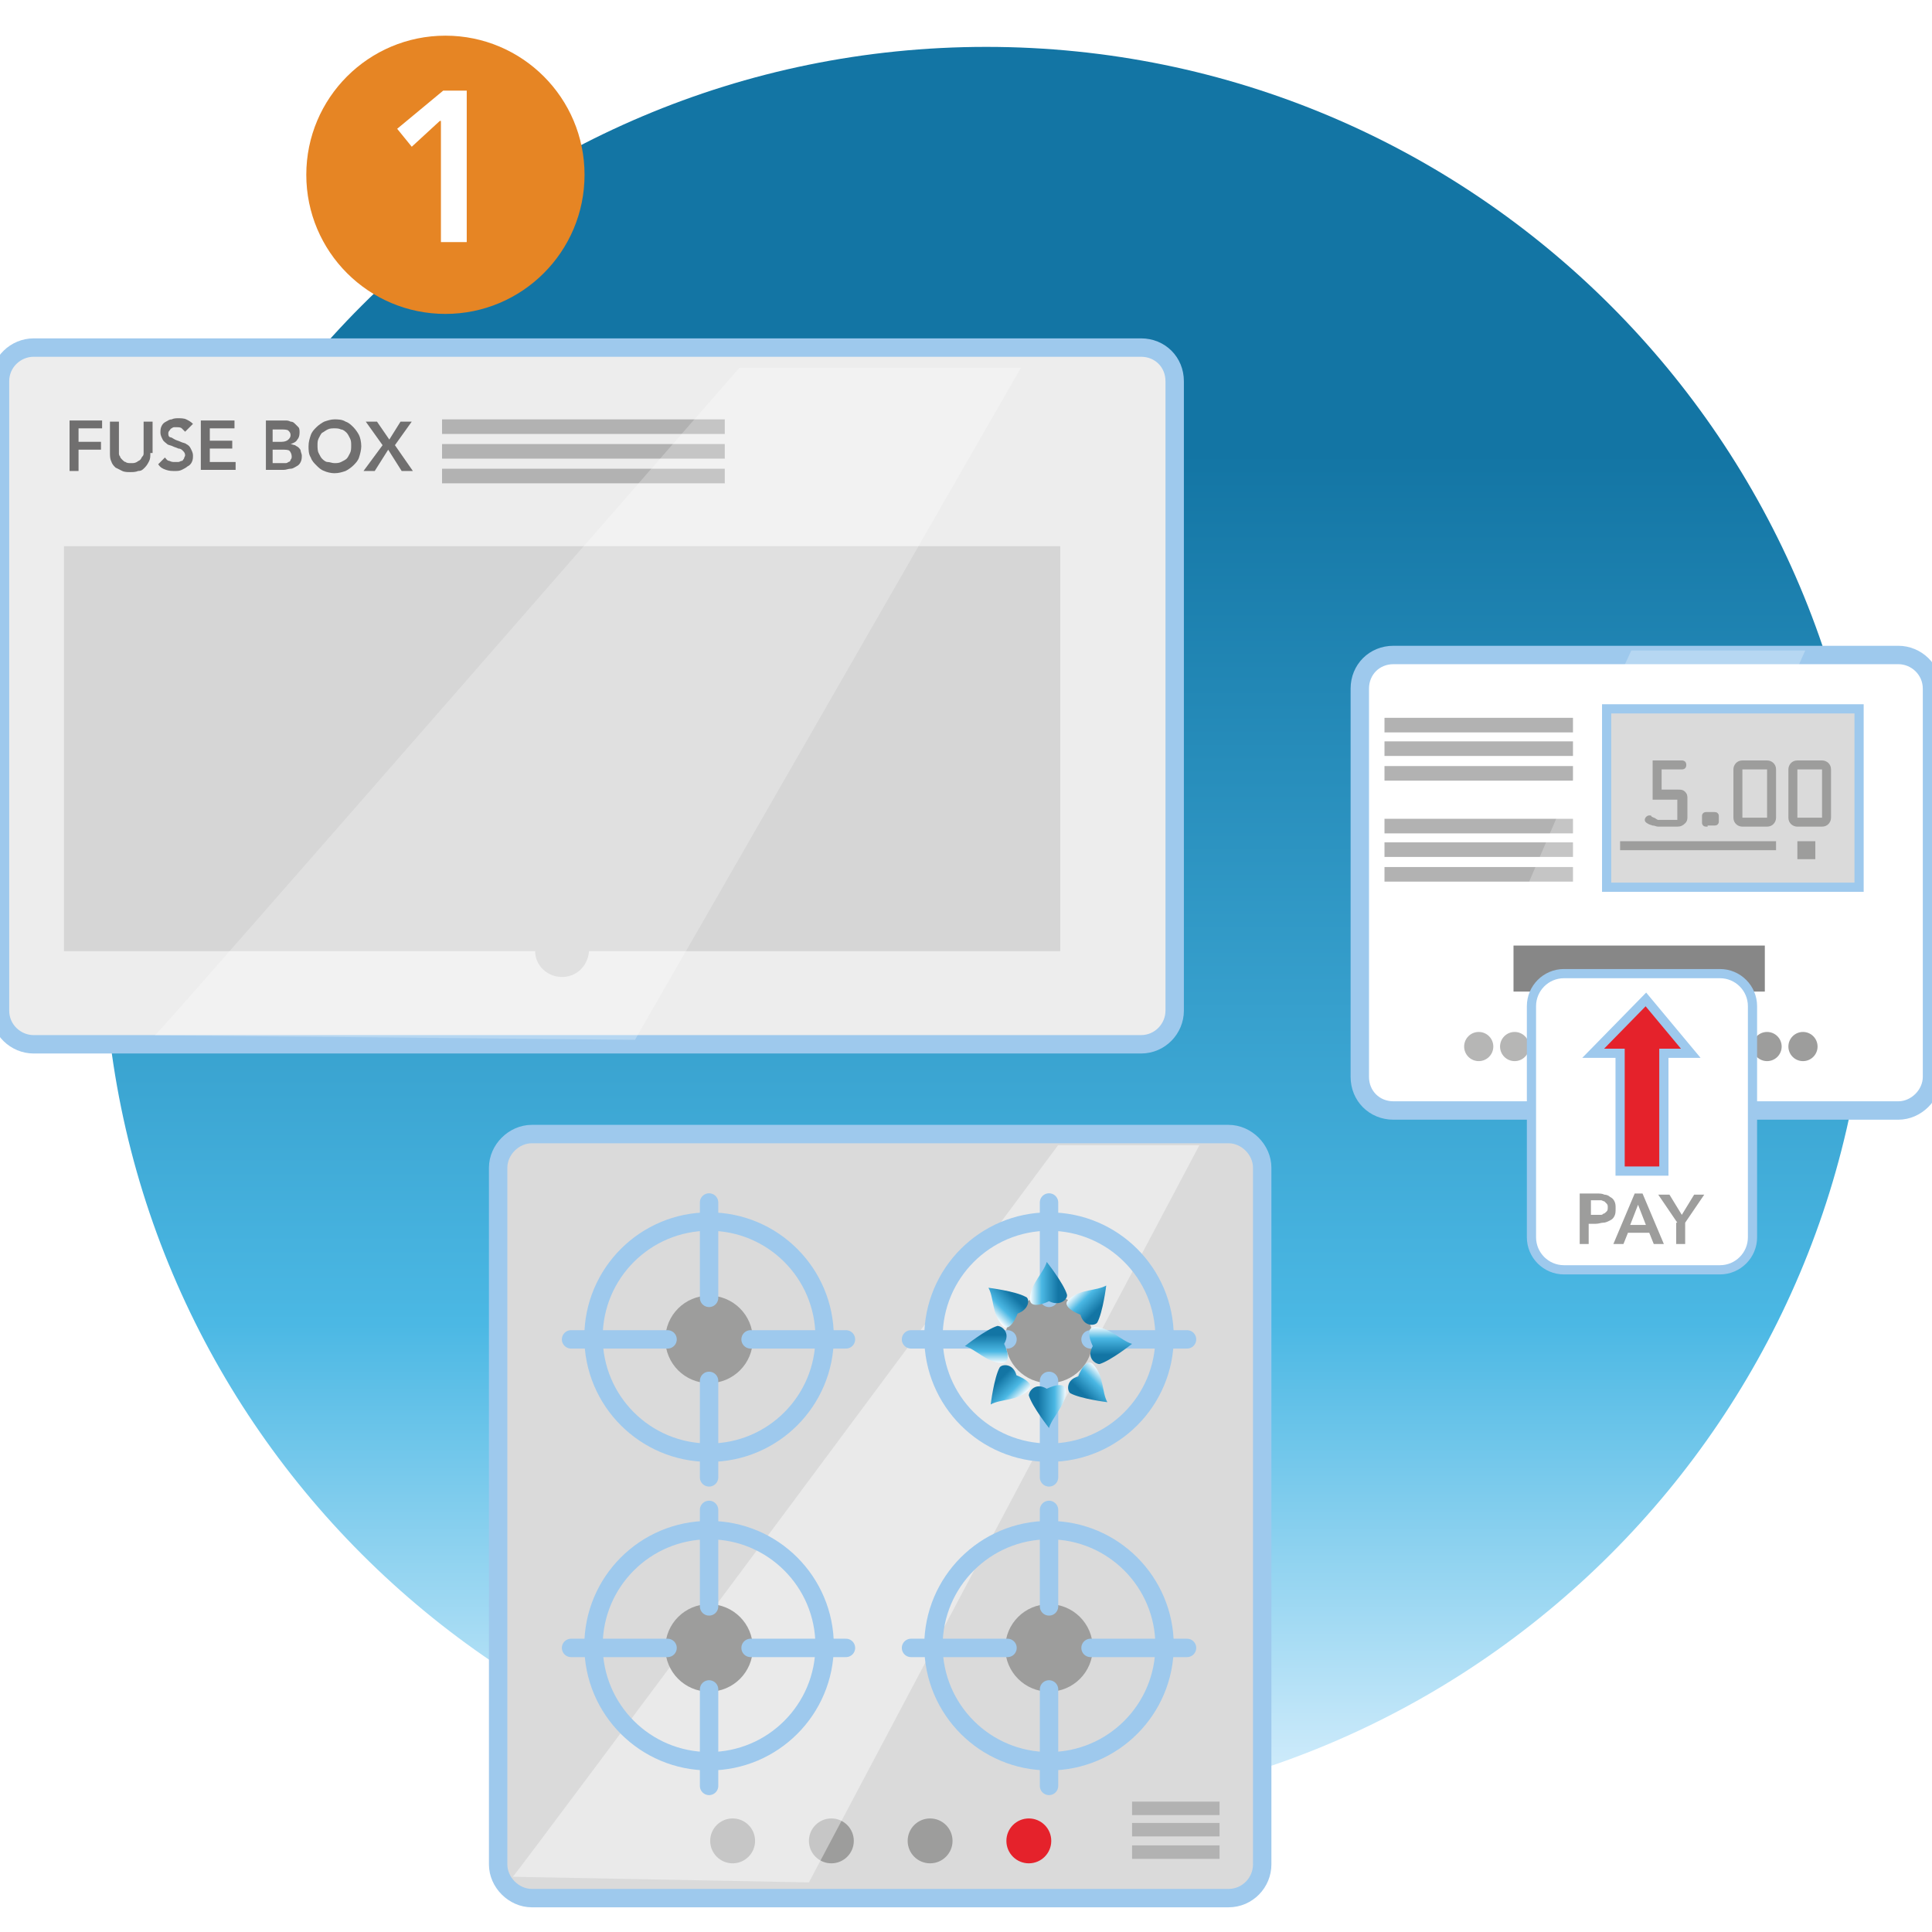 <?xml version="1.0" encoding="UTF-8"?> <svg xmlns="http://www.w3.org/2000/svg" width="210" height="210" viewBox="0 0 210 210" fill="none"><rect x="0" y="0" width="210" height="210" fill="#333333" stroke="none"/><g clip-path="url(#clip0)"><rect width="210" height="210" fill="white"></rect><path d="M107.195 197.048C160.201 197.048 203.171 154.078 203.171 101.072C203.171 48.066 160.201 5.096 107.195 5.096C54.189 5.096 11.22 48.066 11.22 101.072C11.22 154.078 54.189 197.048 107.195 197.048Z" fill="url(#paint0_linear)"></path><path d="M124.024 113.511H3.659C1.707 113.511 0 111.926 0 109.852V41.438C0 39.365 1.707 37.779 3.659 37.779H124.024C126.098 37.779 127.683 39.365 127.683 41.438V109.852C127.683 111.804 126.098 113.511 124.024 113.511Z" fill="#EDEDED" stroke="#9EC9ED" stroke-width="2" stroke-miterlimit="10"></path><path d="M21.463 68.267H13.537V93.511H21.463V68.267Z" fill="#E5222B"></path><path d="M38.537 68.267H24.756V93.511H38.537V68.267Z" stroke="#E5222B" stroke-miterlimit="10"></path><path d="M45.936 78.237H52.033V77.139H45.936V78.237Z" fill="#E5222B"></path><path d="M50.854 77.657H47.073V79.609H50.854V77.657Z" fill="#E5222B"></path><path d="M49.92 82.129V78.349H47.968V82.129H49.92Z" fill="#E5222B"></path><path d="M49.024 92.048C49.9 92.048 50.61 91.338 50.61 90.462C50.61 89.587 49.9 88.877 49.024 88.877C48.149 88.877 47.439 89.587 47.439 90.462C47.439 91.338 48.149 92.048 49.024 92.048Z" fill="#9D9D9C"></path><path d="M49.024 72.779C49.496 72.779 49.878 72.397 49.878 71.926C49.878 71.454 49.496 71.072 49.024 71.072C48.553 71.072 48.171 71.454 48.171 71.926C48.171 72.397 48.553 72.779 49.024 72.779Z" fill="#9D9D9C"></path><path d="M51.098 84.121H46.829V84.974H51.098V84.121Z" fill="#B2B2B2"></path><path d="M51.098 85.584H46.829V86.438H51.098V85.584Z" fill="#B2B2B2"></path><path d="M52.439 68.999H45.488V93.023H52.439V68.999Z" stroke="#B2B2B2" stroke-miterlimit="10"></path><path d="M31.585 92.048C32.461 92.048 33.171 91.338 33.171 90.462C33.171 89.587 32.461 88.877 31.585 88.877C30.71 88.877 30 89.587 30 90.462C30 91.338 30.71 92.048 31.585 92.048Z" fill="#9D9D9C"></path><path d="M31.585 72.779C32.057 72.779 32.439 72.397 32.439 71.926C32.439 71.454 32.057 71.072 31.585 71.072C31.114 71.072 30.732 71.454 30.732 71.926C30.732 72.397 31.114 72.779 31.585 72.779Z" fill="#9D9D9C"></path><path d="M25.187 78.237H31.285V77.14H25.187V78.237Z" fill="#E5222B"></path><path d="M30.122 77.657H26.341V79.609H30.122V77.657Z" fill="#E5222B"></path><path d="M29.119 82.199V78.418H27.167V82.199H29.119Z" fill="#E5222B"></path><path d="M30.366 84.121H26.098V84.974H30.366V84.121Z" fill="#B2B2B2"></path><path d="M30.366 85.584H26.098V86.438H30.366V85.584Z" fill="#B2B2B2"></path><path d="M32.485 78.237H38.583V77.14H32.485V78.237Z" fill="#E5222B"></path><path d="M37.439 77.657H33.658V79.609H37.439V77.657Z" fill="#E5222B"></path><path d="M36.426 82.208V78.428H34.475V82.208H36.426Z" fill="#E5222B"></path><path d="M37.561 84.121H33.293V84.974H37.561V84.121Z" fill="#B2B2B2"></path><path d="M37.561 85.584H33.293V86.438H37.561V85.584Z" fill="#B2B2B2"></path><path d="M38.537 68.999H24.756V93.023H38.537V68.999Z" stroke="#B2B2B2" stroke-miterlimit="10"></path><path d="M52.95 78.237H59.048V77.139H52.95V78.237Z" fill="#E5222B"></path><path d="M57.805 77.657H54.024V79.609H57.805V77.657Z" fill="#E5222B"></path><path d="M56.903 82.097V78.317H54.952V82.097H56.903Z" fill="#E5222B"></path><path d="M55.976 92.048C56.851 92.048 57.561 91.338 57.561 90.462C57.561 89.587 56.851 88.877 55.976 88.877C55.1 88.877 54.39 89.587 54.39 90.462C54.39 91.338 55.1 92.048 55.976 92.048Z" fill="#9D9D9C"></path><path d="M55.976 72.779C56.447 72.779 56.829 72.397 56.829 71.926C56.829 71.454 56.447 71.072 55.976 71.072C55.504 71.072 55.122 71.454 55.122 71.926C55.122 72.397 55.504 72.779 55.976 72.779Z" fill="#9D9D9C"></path><path d="M58.049 84.121H53.781V84.974H58.049V84.121Z" fill="#B2B2B2"></path><path d="M58.049 85.584H53.781V86.438H58.049V85.584Z" fill="#B2B2B2"></path><path d="M59.512 68.999H52.561V93.023H59.512V68.999Z" stroke="#B2B2B2" stroke-miterlimit="10"></path><path d="M59.937 78.237H66.035V77.139H59.937V78.237Z" fill="#E5222B"></path><path d="M64.878 77.657H61.098V79.609H64.878V77.657Z" fill="#E5222B"></path><path d="M63.872 82.201V78.421H61.921V82.201H63.872Z" fill="#E5222B"></path><path d="M62.927 92.048C63.802 92.048 64.512 91.338 64.512 90.462C64.512 89.587 63.802 88.877 62.927 88.877C62.051 88.877 61.342 89.587 61.342 90.462C61.342 91.338 62.051 92.048 62.927 92.048Z" fill="#9D9D9C"></path><path d="M62.927 72.779C63.398 72.779 63.781 72.397 63.781 71.926C63.781 71.454 63.398 71.072 62.927 71.072C62.455 71.072 62.073 71.454 62.073 71.926C62.073 72.397 62.455 72.779 62.927 72.779Z" fill="#9D9D9C"></path><path d="M65.122 84.121H60.854V84.974H65.122V84.121Z" fill="#B2B2B2"></path><path d="M65.122 85.584H60.854V86.438H65.122V85.584Z" fill="#B2B2B2"></path><path d="M66.463 68.999H59.512V93.023H66.463V68.999Z" stroke="#B2B2B2" stroke-miterlimit="10"></path><path d="M66.924 78.237H73.022V77.139H66.924V78.237Z" fill="#E5222B"></path><path d="M71.829 77.657H68.049V79.609H71.829V77.657Z" fill="#E5222B"></path><path d="M70.841 82.183V78.403H68.89V82.183H70.841Z" fill="#E5222B"></path><path d="M69.878 92.048C70.754 92.048 71.463 91.338 71.463 90.462C71.463 89.587 70.754 88.877 69.878 88.877C69.002 88.877 68.293 89.587 68.293 90.462C68.293 91.338 69.002 92.048 69.878 92.048Z" fill="#9D9D9C"></path><path d="M69.878 72.779C70.35 72.779 70.732 72.397 70.732 71.926C70.732 71.454 70.35 71.072 69.878 71.072C69.407 71.072 69.024 71.454 69.024 71.926C69.024 72.397 69.407 72.779 69.878 72.779Z" fill="#9D9D9C"></path><path d="M72.073 84.121H67.805V84.974H72.073V84.121Z" fill="#B2B2B2"></path><path d="M72.073 85.584H67.805V86.438H72.073V85.584Z" fill="#B2B2B2"></path><path d="M73.415 68.999H66.463V93.023H73.415V68.999Z" stroke="#B2B2B2" stroke-miterlimit="10"></path><path d="M73.79 78.237H79.887V77.139H73.79V78.237Z" fill="#E5222B"></path><path d="M78.781 77.657H75V79.609H78.781V77.657Z" fill="#E5222B"></path><path d="M77.81 82.166V78.385H75.859V82.166H77.81Z" fill="#E5222B"></path><path d="M76.951 92.048C77.827 92.048 78.537 91.338 78.537 90.462C78.537 89.587 77.827 88.877 76.951 88.877C76.076 88.877 75.366 89.587 75.366 90.462C75.366 91.338 76.076 92.048 76.951 92.048Z" fill="#9D9D9C"></path><path d="M76.951 72.779C77.423 72.779 77.805 72.397 77.805 71.926C77.805 71.454 77.423 71.072 76.951 71.072C76.48 71.072 76.097 71.454 76.097 71.926C76.097 72.397 76.48 72.779 76.951 72.779Z" fill="#9D9D9C"></path><path d="M79.025 84.121H74.756V84.974H79.025V84.121Z" fill="#B2B2B2"></path><path d="M79.025 85.584H74.756V86.438H79.025V85.584Z" fill="#B2B2B2"></path><path d="M80.366 68.999H73.415V93.023H80.366V68.999Z" stroke="#B2B2B2" stroke-miterlimit="10"></path><path d="M80.777 78.237H86.874V77.139H80.777V78.237Z" fill="#E5222B"></path><path d="M85.732 77.657H81.951V79.609H85.732V77.657Z" fill="#E5222B"></path><path d="M84.779 82.148V78.367H82.828V82.148H84.779Z" fill="#E5222B"></path><path d="M83.903 92.048C84.778 92.048 85.488 91.338 85.488 90.462C85.488 89.587 84.778 88.877 83.903 88.877C83.027 88.877 82.317 89.587 82.317 90.462C82.317 91.338 83.027 92.048 83.903 92.048Z" fill="#9D9D9C"></path><path d="M83.902 72.779C84.374 72.779 84.756 72.397 84.756 71.926C84.756 71.454 84.374 71.072 83.902 71.072C83.431 71.072 83.049 71.454 83.049 71.926C83.049 72.397 83.431 72.779 83.902 72.779Z" fill="#9D9D9C"></path><path d="M85.976 84.121H81.707V84.974H85.976V84.121Z" fill="#B2B2B2"></path><path d="M85.976 85.584H81.707V86.438H85.976V85.584Z" fill="#B2B2B2"></path><path d="M87.317 68.999H80.366V93.023H87.317V68.999Z" stroke="#B2B2B2" stroke-miterlimit="10"></path><path d="M87.764 78.237H93.862V77.139H87.764V78.237Z" fill="#E5222B"></path><path d="M92.683 77.657H88.902V79.609H92.683V77.657Z" fill="#E5222B"></path><path d="M91.748 82.13V78.349H89.797V82.13H91.748Z" fill="#E5222B"></path><path d="M90.854 92.048C91.729 92.048 92.439 91.338 92.439 90.462C92.439 89.587 91.729 88.877 90.854 88.877C89.978 88.877 89.268 89.587 89.268 90.462C89.268 91.338 89.978 92.048 90.854 92.048Z" fill="#9D9D9C"></path><path d="M90.854 72.779C91.325 72.779 91.707 72.397 91.707 71.926C91.707 71.454 91.325 71.072 90.854 71.072C90.382 71.072 90 71.454 90 71.926C90 72.397 90.382 72.779 90.854 72.779Z" fill="#9D9D9C"></path><path d="M92.927 84.121H88.659V84.974H92.927V84.121Z" fill="#B2B2B2"></path><path d="M92.927 85.584H88.659V86.438H92.927V85.584Z" fill="#B2B2B2"></path><path d="M94.268 68.999H87.317V93.023H94.268V68.999Z" stroke="#B2B2B2" stroke-miterlimit="10"></path><path d="M94.751 78.237H100.849V77.139H94.751V78.237Z" fill="#E5222B"></path><path d="M99.634 77.657H95.854V79.609H99.634V77.657Z" fill="#E5222B"></path><path d="M98.718 82.112V78.331H96.766V82.112H98.718Z" fill="#E5222B"></path><path d="M97.805 92.048C98.68 92.048 99.39 91.338 99.39 90.462C99.39 89.587 98.68 88.877 97.805 88.877C96.929 88.877 96.219 89.587 96.219 90.462C96.219 91.338 96.929 92.048 97.805 92.048Z" fill="#9D9D9C"></path><path d="M97.805 72.779C98.276 72.779 98.659 72.397 98.659 71.926C98.659 71.454 98.276 71.072 97.805 71.072C97.333 71.072 96.951 71.454 96.951 71.926C96.951 72.397 97.333 72.779 97.805 72.779Z" fill="#9D9D9C"></path><path d="M99.878 84.121H95.61V84.974H99.878V84.121Z" fill="#B2B2B2"></path><path d="M99.878 85.584H95.61V86.438H99.878V85.584Z" fill="#B2B2B2"></path><path d="M101.22 68.999H94.268V93.023H101.22V68.999Z" stroke="#B2B2B2" stroke-miterlimit="10"></path><path d="M101.738 78.237H107.836V77.139H101.738V78.237Z" fill="#E5222B"></path><path d="M106.585 77.657H102.805V79.609H106.585V77.657Z" fill="#E5222B"></path><path d="M105.687 82.094V78.313H103.736V82.094H105.687Z" fill="#E5222B"></path><path d="M104.756 92.048C105.632 92.048 106.341 91.338 106.341 90.462C106.341 89.587 105.632 88.877 104.756 88.877C103.881 88.877 103.171 89.587 103.171 90.462C103.171 91.338 103.881 92.048 104.756 92.048Z" fill="#9D9D9C"></path><path d="M104.756 72.779C105.228 72.779 105.61 72.397 105.61 71.926C105.61 71.454 105.228 71.072 104.756 71.072C104.285 71.072 103.902 71.454 103.902 71.926C103.902 72.397 104.285 72.779 104.756 72.779Z" fill="#9D9D9C"></path><path d="M106.829 84.121H102.561V84.974H106.829V84.121Z" fill="#B2B2B2"></path><path d="M106.829 85.584H102.561V86.438H106.829V85.584Z" fill="#B2B2B2"></path><path d="M108.293 68.999H101.341V93.023H108.293V68.999Z" stroke="#B2B2B2" stroke-miterlimit="10"></path><path d="M50.61 95.462V96.926H47.317V95.462H50.61ZM51.829 94.243H46.098V98.145H51.829V94.243Z" fill="#E5222B"></path><path d="M36.951 96.072V97.535H26.585V96.072H36.951ZM38.171 94.853H25.366V98.755H38.171V94.853Z" fill="#E5222B"></path><path d="M57.683 95.462V96.926H54.39V95.462H57.683ZM58.903 94.243H53.171V98.145H58.903V94.243Z" fill="#E5222B"></path><path d="M64.634 95.462V96.926H61.342V95.462H64.634ZM65.854 94.243H60.122V98.145H65.854V94.243Z" fill="#E5222B"></path><path d="M71.585 95.462V96.926H68.293V95.462H71.585ZM72.805 94.243H67.073V98.145H72.805V94.243Z" fill="#E5222B"></path><path d="M78.537 95.462V96.926H75.244V95.462H78.537ZM79.756 94.243H74.024V98.145H79.756V94.243Z" fill="#E5222B"></path><path d="M85.488 95.462V96.926H82.195V95.462H85.488ZM86.707 94.243H80.976V98.145H86.707V94.243Z" fill="#E5222B"></path><path d="M92.439 95.462V96.926H89.146V95.462H92.439ZM93.659 94.243H87.927V98.145H93.659V94.243Z" fill="#E5222B"></path><path d="M99.512 95.462V96.926H96.219V95.462H99.512ZM100.732 94.243H95V98.145H100.732V94.243Z" fill="#E5222B"></path><path d="M106.463 95.462V96.926H103.171V95.462H106.463ZM107.683 94.243H101.951V98.145H107.683V94.243Z" fill="#E5222B"></path><path d="M15 87.535H20C20 87.535 17.317 90.096 17.317 90.218C17.317 90.34 15 87.535 15 87.535Z" fill="white"></path><path d="M20 75.462H15C15 75.462 17.683 72.901 17.683 72.779C17.683 72.657 20 75.462 20 75.462Z" fill="white"></path><path d="M15.61 77.413C15.61 77.291 15.61 77.17 15.732 77.048C15.732 76.926 15.854 76.804 15.976 76.804C16.098 76.804 16.098 76.682 16.22 76.56C16.341 76.56 16.463 76.438 16.585 76.438C16.707 76.438 16.829 76.438 16.951 76.438C17.073 76.438 17.195 76.56 17.195 76.56C17.195 76.56 17.317 76.682 17.439 76.804C17.439 76.926 17.561 77.048 17.561 77.17C17.561 77.291 17.561 77.413 17.439 77.535C17.439 77.657 17.317 77.779 17.195 77.779C17.073 77.901 17.073 77.901 16.951 78.023C16.829 78.145 16.707 78.145 16.585 78.145C16.463 78.145 16.341 78.145 16.22 78.023C16.098 78.023 15.976 77.901 15.976 77.901C15.976 77.901 15.854 77.779 15.732 77.657C15.61 77.657 15.61 77.535 15.61 77.413ZM15.854 77.413C15.854 77.535 15.854 77.535 15.854 77.657C15.854 77.779 15.976 77.779 15.976 77.901C15.976 77.901 16.098 78.023 16.22 78.023C16.341 78.023 16.341 78.023 16.463 78.023C16.585 78.023 16.585 78.023 16.707 78.023C16.829 78.023 16.829 77.901 16.951 77.901C16.951 77.901 17.073 77.779 17.073 77.657C17.073 77.535 17.073 77.535 17.073 77.413C17.073 77.291 17.073 77.291 17.073 77.17C17.073 77.048 16.951 77.048 16.951 76.926C16.951 76.926 16.829 76.804 16.707 76.804C16.585 76.804 16.585 76.804 16.463 76.804C16.341 76.804 16.341 76.804 16.22 76.804C16.098 76.804 16.098 76.926 15.976 76.926C15.976 76.926 15.854 77.048 15.854 77.17C15.854 77.291 15.854 77.291 15.854 77.413Z" fill="white"></path><path d="M17.683 76.56H18.049L18.902 77.901V76.56H19.268V78.267H18.902L18.049 76.926V78.267H17.683V76.56Z" fill="white"></path><path d="M15.122 85.462C15.122 85.34 15.122 85.218 15.244 85.096C15.244 84.974 15.366 84.852 15.488 84.852C15.61 84.852 15.61 84.731 15.732 84.609C15.854 84.609 15.976 84.487 16.098 84.487C16.22 84.487 16.341 84.487 16.463 84.487C16.585 84.487 16.707 84.609 16.707 84.609C16.707 84.609 16.829 84.731 16.951 84.852C16.951 84.974 17.073 85.096 17.073 85.218C17.073 85.34 17.073 85.462 16.951 85.584C16.951 85.706 16.829 85.828 16.707 85.828C16.585 85.95 16.585 85.95 16.463 86.072C16.341 86.194 16.22 86.194 16.098 86.194C15.976 86.194 15.854 86.194 15.732 86.072C15.61 86.072 15.488 85.95 15.488 85.95C15.488 85.95 15.366 85.828 15.244 85.706C15.122 85.706 15.122 85.584 15.122 85.462ZM15.488 85.462C15.488 85.584 15.488 85.584 15.488 85.706C15.488 85.828 15.61 85.828 15.61 85.95C15.61 85.95 15.732 86.072 15.854 86.072C15.976 86.072 15.976 86.072 16.098 86.072C16.22 86.072 16.22 86.072 16.341 86.072C16.463 86.072 16.463 85.95 16.585 85.95C16.585 85.95 16.707 85.828 16.707 85.706C16.707 85.584 16.707 85.584 16.707 85.462C16.707 85.34 16.707 85.34 16.707 85.218C16.707 85.096 16.585 85.096 16.585 84.974C16.585 84.974 16.463 84.852 16.341 84.852C16.22 84.852 16.22 84.852 16.098 84.852C15.976 84.852 15.976 84.852 15.854 84.852C15.732 84.852 15.732 84.974 15.61 84.974C15.61 84.974 15.488 85.096 15.488 85.218C15.488 85.34 15.488 85.34 15.488 85.462Z" fill="white"></path><path d="M17.317 84.609H18.415V84.853H17.561V85.34H18.293V85.584H17.561V86.316H17.195V84.609H17.317Z" fill="white"></path><path d="M18.659 84.609H19.756V84.853H19.024V85.34H19.756V85.584H19.024V86.316H18.659V84.609Z" fill="white"></path><path d="M7.561 45.706H11.098V46.56H8.537V48.023H10.976V48.877H8.537V51.194H7.561V45.706Z" fill="#706F6F"></path><path d="M16.341 49.243C16.341 49.609 16.341 49.852 16.22 50.096C16.098 50.34 15.976 50.584 15.732 50.828C15.488 51.072 15.366 51.194 15 51.194C14.756 51.316 14.39 51.316 14.146 51.316C13.902 51.316 13.537 51.316 13.293 51.194C13.049 51.072 12.805 50.95 12.561 50.828C12.317 50.584 12.195 50.462 12.073 50.096C11.951 49.852 11.951 49.487 11.951 49.243V45.828H12.927V49.243C12.927 49.365 12.927 49.487 13.049 49.609C13.049 49.731 13.171 49.852 13.293 49.974C13.415 50.096 13.537 50.218 13.659 50.218C13.78 50.34 14.024 50.34 14.268 50.34C14.512 50.34 14.634 50.34 14.878 50.218C15 50.096 15.122 50.096 15.244 49.974C15.366 49.852 15.366 49.731 15.488 49.609C15.61 49.487 15.61 49.365 15.61 49.243V45.828H16.585V49.243H16.341Z" fill="#706F6F"></path><path d="M20.122 46.926C20 46.804 19.878 46.682 19.756 46.56C19.634 46.438 19.39 46.438 19.268 46.438C19.146 46.438 19.024 46.438 18.902 46.438C18.78 46.438 18.659 46.56 18.659 46.56C18.537 46.56 18.537 46.682 18.415 46.804C18.293 46.926 18.293 47.048 18.293 47.169C18.293 47.413 18.415 47.535 18.537 47.535C18.659 47.535 18.78 47.657 19.024 47.779C19.268 47.901 19.39 47.901 19.634 48.023C19.878 48.145 20.122 48.145 20.244 48.267C20.488 48.389 20.61 48.511 20.732 48.755C20.854 48.999 20.976 49.243 20.976 49.487C20.976 49.73 20.976 49.974 20.854 50.218C20.732 50.462 20.61 50.584 20.366 50.706C20.244 50.828 20 50.95 19.756 51.072C19.512 51.194 19.268 51.194 19.024 51.194C18.659 51.194 18.415 51.194 18.049 51.072C17.683 50.95 17.439 50.828 17.195 50.462L17.927 49.73C18.049 49.852 18.171 50.096 18.415 50.096C18.659 50.218 18.78 50.218 19.024 50.218C19.146 50.218 19.268 50.218 19.39 50.218C19.512 50.218 19.634 50.096 19.756 50.096C19.878 50.096 19.878 49.974 20 49.852C20 49.73 20.122 49.609 20.122 49.487C20.122 49.243 20 49.121 19.878 48.999C19.756 48.877 19.634 48.755 19.39 48.755C19.146 48.633 19.024 48.633 18.78 48.511C18.537 48.389 18.293 48.389 18.171 48.267C18.049 48.145 17.805 48.023 17.683 47.779C17.561 47.535 17.439 47.291 17.439 47.048C17.439 46.804 17.439 46.56 17.561 46.316C17.683 46.072 17.805 45.95 18.049 45.828C18.293 45.706 18.415 45.584 18.659 45.584C18.902 45.462 19.146 45.462 19.39 45.462C19.634 45.462 20 45.462 20.244 45.584C20.488 45.706 20.732 45.828 20.976 46.072L20.122 46.926Z" fill="#706F6F"></path><path d="M21.829 45.706H25.488V46.56H22.805V47.901H25.244V48.755H22.805V50.218H25.61V51.072H21.829V45.706Z" fill="#706F6F"></path><path d="M28.902 45.706H30.976C31.22 45.706 31.341 45.706 31.585 45.828C31.829 45.828 31.951 45.95 32.073 46.072C32.195 46.194 32.317 46.316 32.439 46.438C32.561 46.56 32.561 46.804 32.561 47.048C32.561 47.413 32.439 47.657 32.317 47.779C32.195 48.023 31.951 48.145 31.585 48.267C31.707 48.267 31.951 48.389 32.073 48.389C32.195 48.511 32.317 48.511 32.439 48.633C32.561 48.755 32.683 48.877 32.683 48.999C32.683 49.121 32.805 49.365 32.805 49.487C32.805 49.73 32.805 49.974 32.683 50.218C32.561 50.462 32.439 50.584 32.195 50.706C31.951 50.828 31.829 50.95 31.585 50.95C31.341 50.95 31.098 51.072 30.854 51.072H28.902V45.706ZM29.756 48.023H30.61C30.976 48.023 31.22 47.901 31.341 47.779C31.463 47.657 31.585 47.535 31.585 47.291C31.585 47.048 31.463 46.926 31.341 46.804C31.22 46.682 30.854 46.682 30.488 46.682H29.634V48.023H29.756ZM29.756 50.34H30.61C30.732 50.34 30.854 50.34 30.976 50.34C31.098 50.34 31.22 50.34 31.341 50.218C31.463 50.218 31.585 50.096 31.585 49.974C31.707 49.852 31.707 49.73 31.707 49.609C31.707 49.365 31.585 49.121 31.463 48.999C31.341 48.877 30.976 48.877 30.61 48.877H29.634V50.34H29.756Z" fill="#706F6F"></path><path d="M33.537 48.511C33.537 48.023 33.659 47.657 33.781 47.291C33.903 46.926 34.146 46.682 34.39 46.438C34.634 46.194 35 45.95 35.244 45.828C35.61 45.706 35.976 45.584 36.342 45.584C36.707 45.584 37.195 45.584 37.561 45.828C37.927 45.95 38.171 46.194 38.415 46.438C38.658 46.682 38.902 47.048 39.024 47.291C39.146 47.535 39.268 48.023 39.268 48.511C39.268 48.877 39.146 49.365 39.024 49.731C38.902 50.096 38.658 50.34 38.415 50.584C38.171 50.828 37.805 51.072 37.561 51.194C37.195 51.316 36.829 51.438 36.342 51.438C35.976 51.438 35.488 51.316 35.244 51.194C34.878 51.072 34.634 50.828 34.39 50.584C34.146 50.34 33.903 50.096 33.781 49.731C33.537 49.365 33.537 48.877 33.537 48.511ZM34.512 48.389C34.512 48.633 34.512 48.999 34.634 49.243C34.756 49.487 34.878 49.731 35 49.852C35.122 49.974 35.366 50.218 35.61 50.218C35.854 50.218 36.098 50.34 36.342 50.34C36.585 50.34 36.829 50.34 37.073 50.218C37.317 50.096 37.561 49.974 37.683 49.852C37.805 49.731 37.927 49.487 38.049 49.243C38.171 48.999 38.171 48.755 38.171 48.389C38.171 48.145 38.171 47.901 38.049 47.657C37.927 47.413 37.805 47.17 37.683 47.048C37.561 46.926 37.317 46.682 37.073 46.682C36.829 46.56 36.585 46.56 36.342 46.56C36.098 46.56 35.854 46.56 35.61 46.682C35.366 46.804 35.244 46.926 35 47.048C34.878 47.17 34.756 47.413 34.634 47.657C34.512 47.901 34.512 48.145 34.512 48.389Z" fill="#706F6F"></path><path d="M41.585 48.389L39.756 45.828H40.976L42.317 47.779L43.537 45.828H44.756L42.927 48.389L44.878 51.194H43.659L42.195 48.877L40.732 51.194H39.512L41.585 48.389Z" fill="#706F6F"></path><path d="M78.781 45.584H48.049V47.169H78.781V45.584Z" fill="#B2B2B2"></path><path d="M78.781 48.267H48.049V49.852H78.781V48.267Z" fill="#B2B2B2"></path><path d="M78.781 50.95H48.049V52.535H78.781V50.95Z" fill="#B2B2B2"></path><path d="M115.244 59.365H6.951V103.389H58.171C58.171 104.974 59.512 106.194 61.098 106.194C62.683 106.194 63.902 104.974 64.024 103.389H115.244V59.365Z" fill="#D6D6D6"></path><path opacity="0.25" d="M16.829 112.535C17.439 112.17 80.366 39.974 80.366 39.974H110.976L69.024 113.023L16.829 112.535Z" fill="white"></path><path d="M206.341 120.706H151.463C149.39 120.706 147.805 119.121 147.805 117.048V74.852C147.805 72.779 149.39 71.194 151.463 71.194H206.341C208.293 71.194 210 72.779 210 74.852V117.048C210 118.999 208.293 120.706 206.341 120.706Z" fill="white" stroke="#9EC9ED" stroke-width="2" stroke-miterlimit="10"></path><path d="M160.732 115.34C161.607 115.34 162.317 114.63 162.317 113.755C162.317 112.879 161.607 112.169 160.732 112.169C159.856 112.169 159.146 112.879 159.146 113.755C159.146 114.63 159.856 115.34 160.732 115.34Z" fill="#9D9D9C"></path><path d="M164.634 115.34C165.51 115.34 166.22 114.63 166.22 113.755C166.22 112.879 165.51 112.169 164.634 112.169C163.759 112.169 163.049 112.879 163.049 113.755C163.049 114.63 163.759 115.34 164.634 115.34Z" fill="#9D9D9C"></path><path d="M168.537 115.34C169.412 115.34 170.122 114.63 170.122 113.755C170.122 112.879 169.412 112.169 168.537 112.169C167.661 112.169 166.951 112.879 166.951 113.755C166.951 114.63 167.661 115.34 168.537 115.34Z" fill="#9D9D9C"></path><path d="M172.439 115.34C173.315 115.34 174.024 114.63 174.024 113.755C174.024 112.879 173.315 112.169 172.439 112.169C171.563 112.169 170.854 112.879 170.854 113.755C170.854 114.63 171.563 115.34 172.439 115.34Z" fill="#9D9D9C"></path><path d="M176.342 115.34C177.217 115.34 177.927 114.63 177.927 113.755C177.927 112.879 177.217 112.169 176.342 112.169C175.466 112.169 174.756 112.879 174.756 113.755C174.756 114.63 175.466 115.34 176.342 115.34Z" fill="#9D9D9C"></path><path d="M180.244 115.34C181.12 115.34 181.829 114.63 181.829 113.755C181.829 112.879 181.12 112.169 180.244 112.169C179.368 112.169 178.659 112.879 178.659 113.755C178.659 114.63 179.368 115.34 180.244 115.34Z" fill="#9D9D9C"></path><path d="M184.146 115.34C185.022 115.34 185.732 114.63 185.732 113.755C185.732 112.879 185.022 112.169 184.146 112.169C183.271 112.169 182.561 112.879 182.561 113.755C182.561 114.63 183.271 115.34 184.146 115.34Z" fill="#9D9D9C"></path><path d="M188.171 115.34C189.046 115.34 189.756 114.63 189.756 113.755C189.756 112.879 189.046 112.169 188.171 112.169C187.295 112.169 186.585 112.879 186.585 113.755C186.585 114.63 187.295 115.34 188.171 115.34Z" fill="#9D9D9C"></path><path d="M192.073 115.34C192.949 115.34 193.659 114.63 193.659 113.755C193.659 112.879 192.949 112.169 192.073 112.169C191.198 112.169 190.488 112.879 190.488 113.755C190.488 114.63 191.198 115.34 192.073 115.34Z" fill="#9D9D9C"></path><path d="M195.976 115.34C196.851 115.34 197.561 114.63 197.561 113.755C197.561 112.879 196.851 112.169 195.976 112.169C195.1 112.169 194.39 112.879 194.39 113.755C194.39 114.63 195.1 115.34 195.976 115.34Z" fill="#9D9D9C"></path><path d="M170.976 78.023H150.488V79.609H170.976V78.023Z" fill="#B2B2B2"></path><path d="M170.976 80.584H150.488V82.169H170.976V80.584Z" fill="#B2B2B2"></path><path d="M170.976 83.267H150.488V84.852H170.976V83.267Z" fill="#B2B2B2"></path><path d="M170.976 88.999H150.488V90.584H170.976V88.999Z" fill="#B2B2B2"></path><path d="M170.976 91.56H150.488V93.145H170.976V91.56Z" fill="#B2B2B2"></path><path d="M170.976 94.243H150.488V95.828H170.976V94.243Z" fill="#B2B2B2"></path><path opacity="0.25" d="M154.756 119.487C158.78 115.218 166.341 94.243 177.317 70.706H196.22L174.512 119.487H154.756Z" fill="white"></path><path d="M202.073 77.048H174.634V96.438H202.073V77.048Z" fill="#DADADA" stroke="#9EC9ED" stroke-miterlimit="10"></path><path d="M180.732 85.828H182.439C182.683 85.828 182.927 85.828 183.171 86.072C183.415 86.316 183.415 86.56 183.415 86.804V88.755C183.415 88.999 183.415 89.243 183.171 89.487C182.927 89.731 182.683 89.852 182.317 89.852H180.244C180 89.852 179.878 89.731 179.634 89.731L179.268 89.609C179.024 89.487 178.781 89.365 178.781 89.121C178.781 88.877 179.024 88.633 179.268 88.633C179.39 88.633 179.512 88.633 179.512 88.755L179.756 88.877C179.878 88.877 180.122 89.121 180.244 89.121H182.317V86.926H179.634V82.657H182.805C183.049 82.657 183.293 82.779 183.293 83.145C183.293 83.511 183.049 83.633 182.805 83.633H180.61V85.828H180.732Z" fill="#9D9D9C"></path><path d="M185.61 89.852C185.366 89.852 185.244 89.853 185.122 89.731C185 89.609 185 89.487 185 89.365V88.755C185 88.633 185 88.511 185.122 88.389C185.244 88.267 185.366 88.267 185.61 88.267H186.22C186.463 88.267 186.585 88.267 186.707 88.389C186.829 88.511 186.829 88.633 186.829 88.755V89.243C186.829 89.365 186.829 89.487 186.707 89.609C186.585 89.731 186.463 89.731 186.22 89.731H185.61V89.852Z" fill="#9D9D9C"></path><path d="M192.073 82.657C192.561 82.657 193.049 83.023 193.049 83.633V88.877C193.049 89.365 192.683 89.852 192.073 89.852H189.39C188.902 89.852 188.415 89.487 188.415 88.877V83.633C188.415 83.145 188.781 82.657 189.39 82.657H192.073ZM192.073 88.877V83.633H189.39V88.877H192.073Z" fill="#9D9D9C"></path><path d="M198.049 82.657C198.537 82.657 199.024 83.023 199.024 83.633V88.877C199.024 89.365 198.659 89.852 198.049 89.852H195.366C194.878 89.852 194.39 89.487 194.39 88.877V83.633C194.39 83.145 194.756 82.657 195.366 82.657H198.049ZM198.049 88.877V83.633H195.366V88.877H198.049Z" fill="#9D9D9C"></path><path d="M193.049 91.438H176.098V92.413H193.049V91.438Z" fill="#9D9D9C"></path><path d="M197.317 91.438H195.366V93.389H197.317V91.438Z" fill="#9D9D9C"></path><path d="M191.829 102.779H164.512V107.779H191.829V102.779Z" fill="#878787"></path><path d="M186.951 138.023H170C168.049 138.023 166.463 136.438 166.463 134.487V109.365C166.463 107.413 168.049 105.828 170 105.828H186.951C188.902 105.828 190.488 107.413 190.488 109.365V134.487C190.488 136.438 188.902 138.023 186.951 138.023Z" fill="white" stroke="#9EC9ED" stroke-miterlimit="10"></path><path d="M183.78 114.487L178.902 108.633L173.171 114.487H176.098V127.291H180.854V114.487H183.78Z" fill="#E5222B" stroke="#9EC9ED" stroke-miterlimit="10"></path><path d="M171.829 129.731H173.659C173.902 129.731 174.146 129.731 174.39 129.853C174.634 129.853 174.878 129.974 175 130.096C175.244 130.218 175.366 130.34 175.488 130.584C175.61 130.828 175.61 131.072 175.61 131.316C175.61 131.682 175.61 131.926 175.488 132.17C175.366 132.414 175.244 132.535 175 132.657C174.756 132.779 174.512 132.901 174.268 132.901C174.024 132.901 173.78 133.023 173.415 133.023H172.683V135.218H171.707V129.731H171.829ZM173.415 132.048C173.537 132.048 173.659 132.048 173.902 132.048C174.146 132.048 174.146 132.048 174.268 131.926C174.39 131.926 174.512 131.804 174.634 131.682C174.756 131.56 174.756 131.438 174.756 131.194C174.756 131.072 174.756 130.95 174.634 130.828C174.512 130.706 174.512 130.706 174.39 130.584C174.268 130.584 174.146 130.462 174.024 130.462C173.902 130.462 173.78 130.462 173.659 130.462H172.927V132.048H173.415Z" fill="#9D9D9C"></path><path d="M177.683 129.731H178.537L180.854 135.218H179.756L179.268 133.999H176.951L176.463 135.218H175.366L177.683 129.731ZM178.902 133.145L178.049 130.95L177.195 133.145H178.902Z" fill="#9D9D9C"></path><path d="M182.317 132.901L180.244 129.853H181.463L182.805 132.048L184.146 129.853H185.244L183.171 132.901V135.218H182.195V132.901H182.317Z" fill="#9D9D9C"></path><path d="M133.537 206.316H57.805C55.854 206.316 54.146 204.609 54.146 202.657V126.926C54.146 124.974 55.854 123.267 57.805 123.267H133.537C135.488 123.267 137.195 124.974 137.195 126.926V202.657C137.195 204.609 135.61 206.316 133.537 206.316Z" fill="#DADADA" stroke="#9EC9ED" stroke-width="2" stroke-miterlimit="10"></path><path d="M79.634 202.535C80.981 202.535 82.073 201.443 82.073 200.096C82.073 198.749 80.981 197.657 79.634 197.657C78.287 197.657 77.195 198.749 77.195 200.096C77.195 201.443 78.287 202.535 79.634 202.535Z" fill="#9D9D9C"></path><path d="M90.366 202.535C91.713 202.535 92.805 201.443 92.805 200.096C92.805 198.749 91.713 197.657 90.366 197.657C89.019 197.657 87.927 198.749 87.927 200.096C87.927 201.443 89.019 202.535 90.366 202.535Z" fill="#9D9D9C"></path><path d="M101.098 202.535C102.445 202.535 103.537 201.443 103.537 200.096C103.537 198.749 102.445 197.657 101.098 197.657C99.751 197.657 98.659 198.749 98.659 200.096C98.659 201.443 99.751 202.535 101.098 202.535Z" fill="#9D9D9C"></path><path d="M111.829 202.535C113.176 202.535 114.268 201.443 114.268 200.096C114.268 198.749 113.176 197.657 111.829 197.657C110.482 197.657 109.39 198.749 109.39 200.096C109.39 201.443 110.482 202.535 111.829 202.535Z" fill="#E5222B"></path><path opacity="0.42" d="M55.732 203.999C56.219 203.633 115 124.487 115 124.487H130.366L87.927 204.609L55.732 203.999Z" fill="white"></path><path d="M77.073 150.34C79.7 150.34 81.829 148.211 81.829 145.584C81.829 142.957 79.7 140.828 77.073 140.828C74.447 140.828 72.317 142.957 72.317 145.584C72.317 148.211 74.447 150.34 77.073 150.34Z" fill="#9D9D9C"></path><path d="M77.073 157.901C84.01 157.901 89.634 152.278 89.634 145.34C89.634 138.403 84.01 132.779 77.073 132.779C70.136 132.779 64.512 138.403 64.512 145.34C64.512 152.278 70.136 157.901 77.073 157.901Z" stroke="#9EC9ED" stroke-width="2" stroke-miterlimit="10"></path><path d="M77.073 130.706V141.072" stroke="#9EC9ED" stroke-width="2" stroke-miterlimit="10" stroke-linecap="round"></path><path d="M77.073 150.096V160.584" stroke="#9EC9ED" stroke-width="2" stroke-miterlimit="10" stroke-linecap="round"></path><path d="M62.073 145.584H72.561" stroke="#9EC9ED" stroke-width="2" stroke-miterlimit="10" stroke-linecap="round"></path><path d="M81.585 145.584H91.951" stroke="#9EC9ED" stroke-width="2" stroke-miterlimit="10" stroke-linecap="round"></path><path d="M114.024 150.34C116.651 150.34 118.78 148.211 118.78 145.584C118.78 142.957 116.651 140.828 114.024 140.828C111.398 140.828 109.268 142.957 109.268 145.584C109.268 148.211 111.398 150.34 114.024 150.34Z" fill="#9D9D9C"></path><path d="M114.024 157.901C120.962 157.901 126.585 152.278 126.585 145.34C126.585 138.403 120.962 132.779 114.024 132.779C107.087 132.779 101.463 138.403 101.463 145.34C101.463 152.278 107.087 157.901 114.024 157.901Z" stroke="#9EC9ED" stroke-width="2" stroke-miterlimit="10"></path><path d="M114.024 130.706V141.072" stroke="#9EC9ED" stroke-width="2" stroke-miterlimit="10" stroke-linecap="round"></path><path d="M114.024 150.096V160.584" stroke="#9EC9ED" stroke-width="2" stroke-miterlimit="10" stroke-linecap="round"></path><path d="M99.024 145.584H109.512" stroke="#9EC9ED" stroke-width="2" stroke-miterlimit="10" stroke-linecap="round"></path><path d="M118.537 145.584H129.024" stroke="#9EC9ED" stroke-width="2" stroke-miterlimit="10" stroke-linecap="round"></path><path d="M77.073 183.877C79.7 183.877 81.829 181.747 81.829 179.121C81.829 176.494 79.7 174.365 77.073 174.365C74.447 174.365 72.317 176.494 72.317 179.121C72.317 181.747 74.447 183.877 77.073 183.877Z" fill="#9D9D9C"></path><path d="M77.073 191.438C84.01 191.438 89.634 185.814 89.634 178.877C89.634 171.94 84.01 166.316 77.073 166.316C70.136 166.316 64.512 171.94 64.512 178.877C64.512 185.814 70.136 191.438 77.073 191.438Z" stroke="#9EC9ED" stroke-width="2" stroke-miterlimit="10"></path><path d="M77.073 164.121V174.609" stroke="#9EC9ED" stroke-width="2" stroke-miterlimit="10" stroke-linecap="round"></path><path d="M77.073 183.633V194.121" stroke="#9EC9ED" stroke-width="2" stroke-miterlimit="10" stroke-linecap="round"></path><path d="M62.073 179.121H72.561" stroke="#9EC9ED" stroke-width="2" stroke-miterlimit="10" stroke-linecap="round"></path><path d="M81.585 179.121H91.951" stroke="#9EC9ED" stroke-width="2" stroke-miterlimit="10" stroke-linecap="round"></path><path d="M114.024 183.877C116.651 183.877 118.78 181.747 118.78 179.121C118.78 176.494 116.651 174.365 114.024 174.365C111.398 174.365 109.268 176.494 109.268 179.121C109.268 181.747 111.398 183.877 114.024 183.877Z" fill="#9D9D9C"></path><path d="M114.024 191.438C120.962 191.438 126.585 185.814 126.585 178.877C126.585 171.94 120.962 166.316 114.024 166.316C107.087 166.316 101.463 171.94 101.463 178.877C101.463 185.814 107.087 191.438 114.024 191.438Z" stroke="#9EC9ED" stroke-width="2" stroke-miterlimit="10"></path><path d="M114.024 164.121V174.609" stroke="#9EC9ED" stroke-width="2" stroke-miterlimit="10" stroke-linecap="round"></path><path d="M114.024 183.633V194.121" stroke="#9EC9ED" stroke-width="2" stroke-miterlimit="10" stroke-linecap="round"></path><path d="M99.024 179.121H109.512" stroke="#9EC9ED" stroke-width="2" stroke-miterlimit="10" stroke-linecap="round"></path><path d="M118.537 179.121H129.024" stroke="#9EC9ED" stroke-width="2" stroke-miterlimit="10" stroke-linecap="round"></path><path d="M48.415 34.121C56.766 34.121 63.537 27.35 63.537 18.999C63.537 10.647 56.766 3.877 48.415 3.877C40.063 3.877 33.293 10.647 33.293 18.999C33.293 27.35 40.063 34.121 48.415 34.121Z" fill="#E68524"></path><path d="M47.805 13.145L44.756 15.95L43.171 13.999L48.171 9.853H50.732V26.316H47.927V13.145H47.805Z" fill="white"></path><path d="M114.023 141.438C114.023 141.438 111.828 142.535 111.95 141.072C112.072 139.487 113.413 138.389 113.779 137.17C113.779 137.17 115.608 139.487 115.974 140.706C116.096 141.194 115.243 142.048 114.023 141.438Z" fill="url(#paint1_linear)"></path><path d="M113.78 150.95C113.78 150.95 115.976 149.852 115.854 151.316C115.732 152.901 114.39 153.999 114.024 155.218C114.024 155.218 112.195 152.901 111.829 151.682C111.829 151.194 112.561 150.218 113.78 150.95Z" fill="url(#paint2_linear)"></path><path d="M110.61 142.779C110.61 142.779 109.756 145.096 108.902 143.999C107.805 142.779 108.049 141.072 107.439 139.974C107.439 139.974 110.366 140.34 111.463 140.95C111.951 141.072 111.951 142.292 110.61 142.779Z" fill="url(#paint3_linear)"></path><path d="M117.195 149.609C117.195 149.609 118.049 147.291 118.902 148.389C120 149.609 119.756 151.316 120.366 152.413C120.366 152.413 117.439 152.048 116.341 151.438C115.976 151.194 115.854 149.974 117.195 149.609Z" fill="url(#paint4_linear)"></path><path d="M109.146 146.072C109.146 146.072 110.244 148.267 108.78 148.145C107.195 148.023 106.098 146.682 104.878 146.316C104.878 146.316 107.195 144.487 108.415 144.121C108.902 144.121 109.878 144.853 109.146 146.072Z" fill="url(#paint5_linear)"></path><path d="M118.78 146.316C118.78 146.316 117.683 144.121 119.146 144.243C120.732 144.365 121.829 145.706 123.049 146.072C123.049 146.072 120.732 147.901 119.512 148.267C119.024 148.267 118.049 147.535 118.78 146.316Z" fill="url(#paint6_linear)"></path><path d="M110.488 149.487C110.488 149.487 112.805 150.34 111.707 151.194C110.488 152.292 108.781 152.048 107.683 152.657C107.683 152.657 108.049 149.731 108.659 148.633C108.902 148.267 110.122 148.145 110.488 149.487Z" fill="url(#paint7_linear)"></path><path d="M117.439 142.901C117.439 142.901 115.122 142.048 116.22 141.194C117.439 140.096 119.146 140.34 120.244 139.731C120.244 139.731 119.878 142.657 119.268 143.755C119.024 144.121 117.805 144.243 117.439 142.901Z" fill="url(#paint8_linear)"></path><path d="M132.561 195.828H123.049V197.292H132.561V195.828Z" fill="#B2B2B2"></path><path d="M132.561 198.145H123.049V199.609H132.561V198.145Z" fill="#B2B2B2"></path><path d="M132.561 200.584H123.049V202.048H132.561V200.584Z" fill="#B2B2B2"></path></g><defs><linearGradient id="paint0_linear" x1="107.255" y1="197.035" x2="107.255" y2="5.007" gradientUnits="userSpaceOnUse"><stop offset="3.16385e-08" stop-color="#DBF0FD"></stop><stop offset="0.277" stop-color="#4BB8E4"></stop><stop offset="0.77" stop-color="#1375A4"></stop></linearGradient><linearGradient id="paint1_linear" x1="111.929" y1="139.492" x2="115.956" y2="139.492" gradientUnits="userSpaceOnUse"><stop stop-color="white"></stop><stop offset="0.321" stop-color="#4BB8E4"></stop><stop offset="0.77" stop-color="#1375A4"></stop></linearGradient><linearGradient id="paint2_linear" x1="115.957" y1="152.877" x2="111.93" y2="152.877" gradientUnits="userSpaceOnUse"><stop stop-color="white"></stop><stop offset="0.321" stop-color="#4BB8E4"></stop><stop offset="0.77" stop-color="#1375A4"></stop></linearGradient><linearGradient id="paint3_linear" x1="107.782" y1="142.879" x2="110.63" y2="140.032" gradientUnits="userSpaceOnUse"><stop stop-color="white"></stop><stop offset="0.321" stop-color="#4BB8E4"></stop><stop offset="0.77" stop-color="#1375A4"></stop></linearGradient><linearGradient id="paint4_linear" x1="120.106" y1="149.489" x2="117.258" y2="152.337" gradientUnits="userSpaceOnUse"><stop stop-color="white"></stop><stop offset="0.321" stop-color="#4BB8E4"></stop><stop offset="0.77" stop-color="#1375A4"></stop></linearGradient><linearGradient id="paint5_linear" x1="107.251" y1="148.198" x2="107.251" y2="144.171" gradientUnits="userSpaceOnUse"><stop stop-color="white"></stop><stop offset="0.321" stop-color="#4BB8E4"></stop><stop offset="0.77" stop-color="#1375A4"></stop></linearGradient><linearGradient id="paint6_linear" x1="120.636" y1="144.171" x2="120.636" y2="148.198" gradientUnits="userSpaceOnUse"><stop stop-color="white"></stop><stop offset="0.321" stop-color="#4BB8E4"></stop><stop offset="0.77" stop-color="#1375A4"></stop></linearGradient><linearGradient id="paint7_linear" x1="110.639" y1="152.346" x2="107.791" y2="149.499" gradientUnits="userSpaceOnUse"><stop stop-color="white"></stop><stop offset="0.321" stop-color="#4BB8E4"></stop><stop offset="0.77" stop-color="#1375A4"></stop></linearGradient><linearGradient id="paint8_linear" x1="117.249" y1="140.022" x2="120.097" y2="142.87" gradientUnits="userSpaceOnUse"><stop stop-color="white"></stop><stop offset="0.321" stop-color="#4BB8E4"></stop><stop offset="0.77" stop-color="#1375A4"></stop></linearGradient><clipPath id="clip0"><rect width="210" height="210" fill="white"></rect></clipPath></defs></svg> 